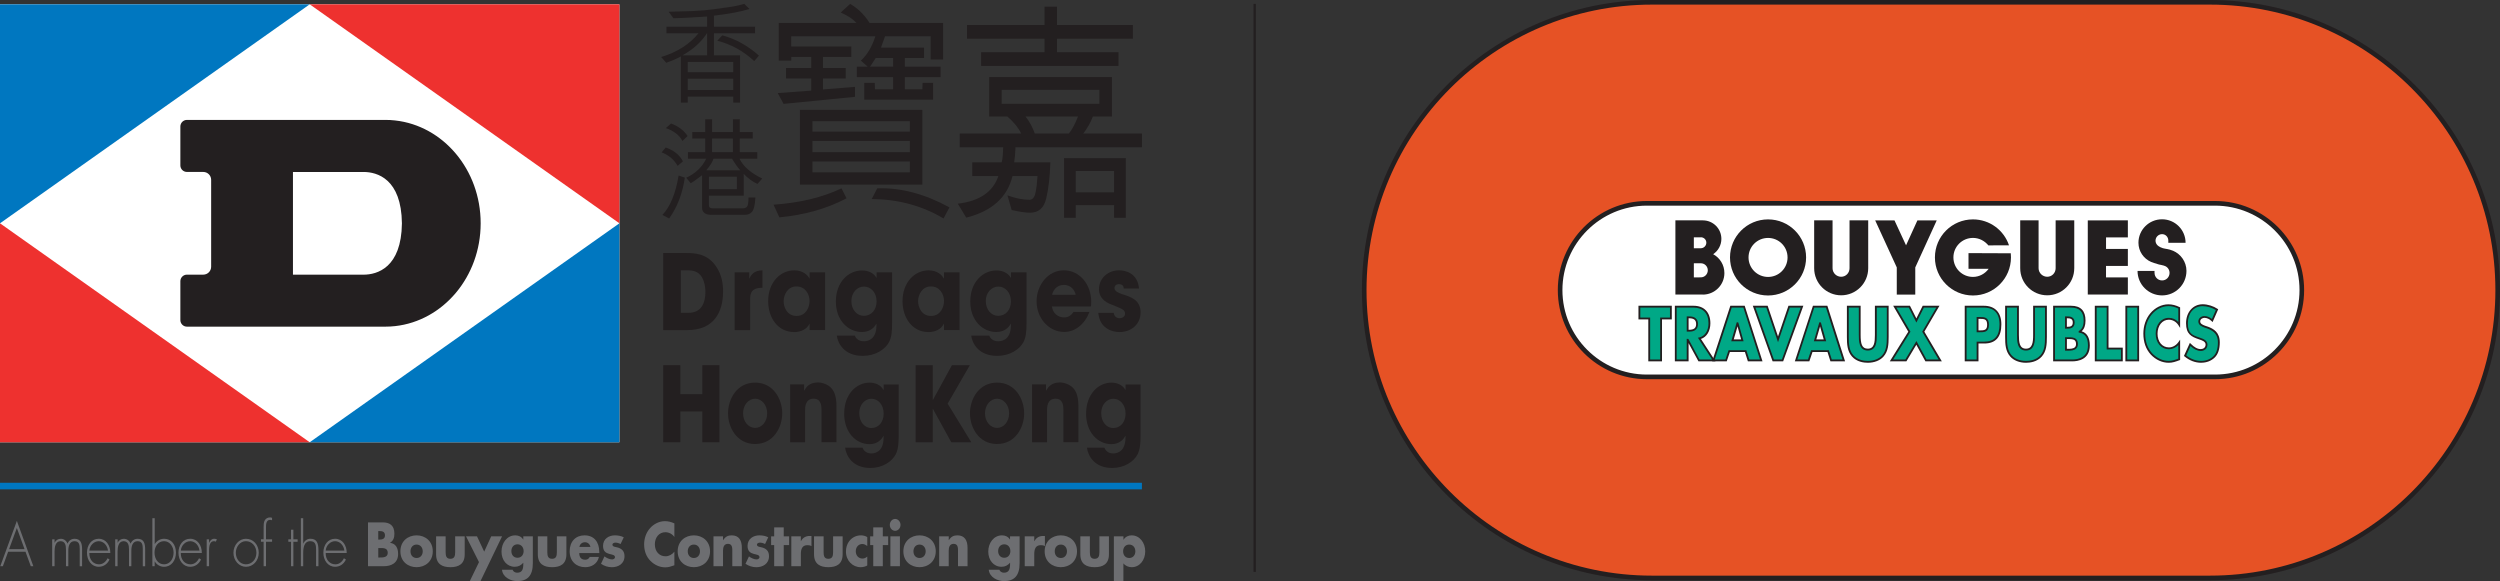 <?xml version="1.0" encoding="UTF-8"?>
<svg xmlns="http://www.w3.org/2000/svg" id="Layer_1" viewBox="0 0 970.53 225.58">
  <rect x="0" y="0" width="970.53" height="225.58" fill="#333333" stroke="none"/>
  <defs>
    <style>.cls-1{fill:#ee312f;}.cls-1,.cls-2,.cls-3,.cls-4{fill-rule:evenodd;}.cls-5,.cls-4{fill:#231f20;}.cls-6{fill:#e65225;}.cls-7{fill:#fff;}.cls-8{fill:#00a886;}.cls-2,.cls-9{fill:#6d6e71;}.cls-3,.cls-10{fill:#0077c0;}</style>
  </defs>
  <rect class="cls-5" x="486.63" y="1.5" width=".91" height="220.51"></rect>
  <rect class="cls-7" x="589.09" y="55.43" width="321.06" height="120.42"></rect>
  <path class="cls-6" d="M639.35,78.94c-18.61,0-33.7,15.09-33.7,33.69s15.09,33.69,33.7,33.69h220.55c18.61,0,33.7-15.09,33.7-33.69s-15.09-33.69-33.7-33.69h-220.55M641.33,224.37c-61.7,0-111.72-50.03-111.72-111.74S579.63.9,641.33.9h216.59c61.71,0,111.72,50.03,111.72,111.73s-50.01,111.74-111.72,111.74h-216.64.05Z"></path>
  <path class="cls-5" d="M686.38,114.71c8.15,0,14.77-6.61,14.77-14.77s-6.61-14.77-14.77-14.77-14.77,6.61-14.77,14.77,6.61,14.77,14.77,14.77M678.8,99.94c0-4.2,3.39-7.57,7.58-7.57s7.57,3.37,7.57,7.57-3.39,7.57-7.57,7.57-7.58-3.4-7.58-7.57Z"></path>
  <path class="cls-5" d="M780.61,98.34c.04.52.07,1.06.07,1.6,0,8.16-6.61,14.77-14.75,14.77s-14.77-6.61-14.77-14.77,6.61-14.77,14.77-14.77c6.51,0,12.04,4.23,13.99,10.07l-8.02.02c-1.41-1.74-3.55-2.9-5.97-2.9-4.19,0-7.59,3.37-7.59,7.57s3.4,7.57,7.59,7.57c2.49,0,4.72-1.26,6.09-3.15h-7.82v-6.09l16.42.07"></path>
  <path class="cls-5" d="M725.26,104.13c0,5.81-4.71,10.51-10.5,10.51s-10.48-4.71-10.48-10.51v-18.59h7.14v18.59c0,1.83,1.52,3.31,3.34,3.31s3.25-1.48,3.25-3.31v-18.59h7.25v18.59"></path>
  <path class="cls-5" d="M805.25,104.13c0,5.81-4.69,10.51-10.49,10.51s-10.49-4.71-10.49-10.51v-18.59h7.13v18.59c0,1.83,1.54,3.31,3.36,3.31s3.26-1.48,3.26-3.31v-18.59h7.23v18.59"></path>
  <polyline class="cls-5" points="826.06 85.54 826.06 92.15 817.59 92.15 817.59 96.64 826.06 96.64 826.06 103.25 817.58 103.25 817.58 107.69 826.06 107.69 826.06 114.34 810.5 114.34 810.5 85.56 826.06 85.54"></polyline>
  <path class="cls-5" d="M840.06,103.12c-1.11-.28-.92-.25-1.9-.43-.96-.22-3.06-1-3.06-1-2.9-1.25-4.93-4.11-4.93-7.46,0-5.02,4.11-9.1,9.16-9.1s9.14,4.09,9.14,9.14h-6.7v-.85c0-1.39-1.04-2.52-2.43-2.52s-2.54,1.14-2.54,2.52c0,.67.26,1.27.69,1.72,0,0,.67.77,2.16,1.21,1.17.33,2.12.25,3.92.99h.02c3.03,1.29,5.22,4.31,5.22,7.82,0,5.25-4.23,9.52-9.47,9.52s-9.52-4.24-9.52-9.5h6.61c-.07.24-.01.49-.01.76,0,1.61,1.3,2.93,2.93,2.93s2.9-1.31,2.9-2.93c0-1.36-.92-2.5-2.18-2.8"></path>
  <path class="cls-5" d="M660.28,92.11c1.17,0,2.14.91,2.14,2.1s-.97,2.16-2.14,2.16h-2.71s0-4.24,0-4.24h2.71M657.57,107.71v-5.51h2.71c1.5,0,2.71,1.22,2.71,2.73s-1.22,2.74-2.71,2.74l-2.71.03ZM661.06,85.54h-10.65v28.79h10.65v.04c4.61,0,8.37-3.75,8.37-8.35,0-3.2-1.75-5.92-4.36-7.34,1.91-1.28,3.19-3.47,3.19-5.95,0-3.96-3.21-7.18-7.19-7.18h0Z"></path>
  <polyline class="cls-5" points="743.53 114.37 743.53 103.82 751.86 85.56 744.36 85.56 739.95 95.24 735.46 85.56 727.97 85.56 736.35 103.82 736.35 114.37 743.53 114.37"></polyline>
  <polygon class="cls-8" points="644.85 139.92 640.25 139.92 640.25 123.64 636.43 123.64 636.43 119.05 648.65 119.05 648.65 123.64 644.85 123.64 644.85 139.92"></polygon>
  <path class="cls-8" d="M655.17,128.38h.45c1.51,0,3.2-.31,3.2-2.59s-1.69-2.6-3.2-2.6h-.45v5.19M665.31,139.92h-5.73l-4.35-8.01h-.06v8.01h-4.62v-20.87h6.9c3.5,0,6.17,1.96,6.17,6.42,0,2.87-1.37,5.36-3.89,5.88l5.57,8.56Z"></path>
  <path class="cls-8" d="M674.55,125.5h-.06l-1.92,6.62h3.84l-1.86-6.62M671.31,136.29l-1.22,3.62h-4.9l6.82-20.87h5.04l6.69,20.87h-4.93l-1.15-3.62h-6.36Z"></path>
  <polygon class="cls-8" points="690.25 131.73 694.56 119.05 699.57 119.05 692 139.92 688.4 139.92 680.97 119.05 685.96 119.05 690.25 131.73"></polygon>
  <path class="cls-8" d="M706.6,125.5h-.05l-1.91,6.62h3.84l-1.88-6.62M703.36,136.29l-1.23,3.62h-4.88l6.8-20.87h5.07l6.65,20.87h-4.91l-1.15-3.62h-6.34Z"></path>
  <path class="cls-8" d="M732.84,119.05v11.73c0,2.7-.1,5.35-1.86,7.36-1.47,1.71-3.82,2.32-5.88,2.32s-4.39-.62-5.89-2.32c-1.76-2.02-1.86-4.66-1.86-7.36v-11.73h4.62v10.99c0,2.7.18,5.68,3.13,5.68s3.13-2.98,3.13-5.68v-10.99h4.61Z"></path>
  <polygon class="cls-8" points="735.57 119.05 741.24 119.05 743.95 124.42 746.64 119.05 752.31 119.05 746.64 128.77 753.22 139.92 747.68 139.92 743.95 133.12 739.88 139.92 734.29 139.92 741.24 128.77 735.57 119.05"></polygon>
  <path class="cls-8" d="M767.71,128.63h.76c1.69,0,3.31,0,3.31-2.55s-1.52-2.65-3.31-2.65h-.76v5.21M763.09,119.05h7.07c3.8,0,6.44,2.08,6.44,6.86s-2.26,7.08-6.28,7.08h-2.61v6.93h-4.62v-20.87Z"></path>
  <path class="cls-8" d="M794.26,119.05v11.73c0,2.7-.1,5.35-1.86,7.36-1.48,1.71-3.8,2.32-5.89,2.32s-4.38-.62-5.87-2.32c-1.76-2.02-1.86-4.66-1.86-7.36v-11.73h4.62v10.99c0,2.7.16,5.68,3.11,5.68s3.14-2.98,3.14-5.68v-10.99h4.62Z"></path>
  <path class="cls-8" d="M802.04,135.77h.57c1.37,0,3.7.07,3.7-2.22,0-2.52-2.29-2.27-3.81-2.27h-.45v4.49M802.04,127.23h.51c1.2,0,2.49-.23,2.49-2.02,0-1.89-1.43-2.02-2.68-2.02h-.32v4.03ZM797.42,139.92v-20.87h6.6c3.15,0,5.25,1.44,5.25,5.4,0,1.91-.5,3.43-1.94,4.28v.06c2.53.39,3.61,2.4,3.61,5.32,0,4.37-3.17,5.81-6.42,5.81h-7.1Z"></path>
  <polygon class="cls-8" points="818.19 135.31 823.72 135.31 823.72 139.92 813.59 139.92 813.59 119.05 818.19 119.05 818.19 135.31"></polygon>
  <rect class="cls-8" x="825.46" y="119.05" width="4.61" height="20.87"></rect>
  <path class="cls-8" d="M846,126.05c-.95-1.5-2.46-2.3-4.05-2.3-2.82,0-4.73,2.55-4.73,5.78s1.93,5.68,4.8,5.68c1.51,0,3.01-.85,3.97-2.23v6.51c-1.54.56-2.65.97-4.08.97-2.46,0-4.81-1.09-6.67-3.05-1.94-2.1-2.81-4.82-2.81-7.91,0-2.84.89-5.59,2.61-7.64,1.73-2.1,4.25-3.37,6.74-3.37,1.49,0,2.85.37,4.22,1.05v6.51Z"></path>
  <path class="cls-8" d="M858.81,124.42c-.84-.84-1.94-1.39-3.05-1.39-.85,0-1.99.59-1.99,1.74,0,1.22,1.27,1.69,2.06,2l1.17.39c2.46.89,4.38,2.34,4.38,5.73,0,2.07-.4,4.22-1.83,5.62-1.38,1.39-3.25,1.96-5.03,1.96-2.25,0-4.42-.87-6.25-2.38l1.98-4.36c1.16,1.17,2.52,2.16,4.11,2.16,1.08,0,2.24-.65,2.24-2.1s-1.82-2.04-2.82-2.38c-2.89-.97-4.78-1.86-4.78-5.89s2.55-7.01,6.11-7.01c1.77,0,3.97.65,5.56,1.72l-1.85,4.22Z"></path>
  <path class="cls-5" d="M857.92,225.26h-216.64c-62.07-.03-112.57-50.55-112.57-112.63S579.23,0,641.33,0h216.59c62.1,0,112.61,50.52,112.61,112.63s-50.52,112.63-112.61,112.63ZM641.33,223.47h216.59c61.11,0,110.82-49.72,110.82-110.84S919.03,1.79,857.92,1.79h-216.59c-61.11,0-110.83,49.72-110.83,110.84s49.72,110.84,110.83,110.84ZM859.9,147.21h-220.55c-19.07,0-34.59-15.51-34.59-34.59s15.52-34.59,34.59-34.59h220.55c19.08,0,34.59,15.52,34.59,34.59s-15.52,34.59-34.59,34.59ZM639.35,79.83c-18.09,0-32.8,14.71-32.8,32.79s14.71,32.79,32.8,32.79h220.55c18.09,0,32.8-14.71,32.8-32.79s-14.72-32.79-32.8-32.79h-220.55Z"></path>
  <path class="cls-5" d="M645.21,140.28h-5.32v-16.28h-3.82v-5.31h12.94v5.31h-3.8v16.28ZM640.61,139.56h3.89v-16.28h3.8v-3.87h-11.51v3.87h3.82v16.28Z"></path>
  <path class="cls-5" d="M665.97,140.28h-6.61l-3.83-7.07v7.07h-5.33v-21.58h7.26c4.09,0,6.53,2.54,6.53,6.78,0,3.04-1.43,5.37-3.67,6.1l5.66,8.7ZM659.79,139.56h4.86l-5.5-8.45.51-.11c2.19-.45,3.6-2.62,3.6-5.53,0-3.85-2.12-6.06-5.82-6.06h-6.54v20.15h3.9v-8.01h.57l.16.19,4.24,7.83ZM655.62,128.74h-.81v-5.91h.81c.88,0,3.55,0,3.55,2.96s-2.68,2.95-3.55,2.95ZM655.53,128.03h.09c2.02,0,2.84-.65,2.84-2.23s-.85-2.25-2.84-2.25h-.09v4.47Z"></path>
  <path class="cls-5" d="M684.23,140.28h-5.68l-1.15-3.62h-5.84l-1.22,3.62h-5.65l7.05-21.58h5.57l.08.25,6.84,21.33ZM679.08,139.56h4.17l-6.46-20.15h-4.52l-6.58,20.15h4.15l1.22-3.62h6.88l1.15,3.62ZM676.88,132.48h-4.79l2.13-7.34h.54l.13.26,1.99,7.08ZM673.05,131.77h2.89l-1.42-5.06-1.47,5.06Z"></path>
  <path class="cls-5" d="M692.25,140.28h-4.1l-7.69-21.58h5.76l4.03,11.93,4.05-11.93h5.78l-7.84,21.58ZM688.66,139.56h3.09l7.31-20.15h-4.24l-4.57,13.44-4.55-13.44h-4.23l7.18,20.15Z"></path>
  <path class="cls-5" d="M716.26,140.28h-5.66l-1.15-3.62h-5.82l-1.23,3.62h-5.63l7.04-21.58h5.59l6.88,21.58ZM711.12,139.56h4.16l-6.42-20.15h-4.54l-6.57,20.15h4.13l1.23-3.62h6.86l1.15,3.62ZM708.95,132.48h-4.79l2.12-7.34h.54l.13.26,2,7.08ZM705.11,131.77h2.89l-1.43-5.05-1.46,5.05Z"></path>
  <path class="cls-5" d="M725.1,140.83c-1.5,0-4.29-.32-6.16-2.45-1.8-2.07-1.95-4.67-1.95-7.6v-12.09h5.33v11.35c0,3.37.45,5.32,2.77,5.32,2.56,0,2.77-2.52,2.77-5.32v-11.35h5.33v12.09c0,2.94-.15,5.54-1.95,7.6-1.34,1.55-3.58,2.45-6.15,2.45ZM717.71,119.41v11.37c0,2.79.13,5.25,1.77,7.13,1.68,1.92,4.24,2.2,5.62,2.2,2.36,0,4.4-.8,5.61-2.2,1.64-1.87,1.78-4.34,1.78-7.13v-11.37h-3.9v10.63c0,2.26,0,6.04-3.49,6.04s-3.49-3.78-3.49-6.04v-10.63h-3.9Z"></path>
  <path class="cls-5" d="M753.85,140.28h-6.38l-3.53-6.44-3.86,6.44h-6.44l7.18-11.52-5.87-10.07h6.51l2.49,4.93,2.47-4.93h6.51l-5.88,10.07,6.79,11.51ZM747.89,139.56h4.7l-6.36-10.79,5.46-9.36h-4.82l-2.91,5.81-2.94-5.81h-4.82l5.46,9.36-6.72,10.79h4.74l4.29-7.16,3.92,7.16Z"></path>
  <path class="cls-5" d="M768.07,140.28h-5.34v-21.58h7.43c4.32,0,6.79,2.63,6.79,7.21,0,4.94-2.23,7.44-6.63,7.44h-2.25v6.93ZM763.45,139.56h3.9v-6.93h2.97c3.98,0,5.92-2.2,5.92-6.72,0-5.37-3.31-6.5-6.08-6.5h-6.71v20.15ZM768.47,128.98h-1.12v-5.92h1.12c1.72,0,3.67,0,3.67,3.01s-2.04,2.91-3.67,2.91ZM768.07,128.27h.4c1.89,0,2.96-.1,2.96-2.19,0-2.19-1.01-2.3-2.96-2.3h-.4v4.49Z"></path>
  <path class="cls-5" d="M786.51,140.83c-2.55,0-4.79-.89-6.14-2.45-1.8-2.07-1.95-4.66-1.95-7.6v-12.09h5.34v11.35c0,2.81.21,5.32,2.75,5.32s2.78-2.52,2.78-5.32v-11.35h5.33v12.09c0,2.93-.15,5.53-1.95,7.6-1.84,2.13-4.65,2.45-6.16,2.45ZM779.14,119.41v11.37c0,2.79.13,5.25,1.77,7.13,1.72,1.99,4.49,2.2,5.6,2.2,1.39,0,3.96-.29,5.62-2.2,1.64-1.88,1.77-4.34,1.77-7.13v-11.37h-3.9v10.63c0,2.26,0,6.04-3.5,6.04s-3.47-3.78-3.47-6.04v-10.63h-3.9Z"></path>
  <path class="cls-5" d="M804.51,140.28h-7.46v-21.58h6.96c3.72,0,5.61,1.94,5.61,5.76,0,1.9-.5,3.27-1.51,4.15,2.09.64,3.18,2.52,3.18,5.5,0,5.56-4.74,6.17-6.78,6.17ZM797.77,139.56h6.74c2.26,0,6.06-.71,6.06-5.45,0-2.96-1.11-4.62-3.31-4.96l-.3-.05v-.51l.18-.16c1.2-.71,1.76-1.97,1.76-3.97,0-3.39-1.6-5.04-4.89-5.04h-6.24v20.15ZM802.87,136.13h-1.19v-5.2h1.2c1.04-.01,2.33-.03,3.12.74.44.44.67,1.07.67,1.88,0,.73-.22,1.32-.64,1.74-.81.8-2.13.84-3.15.84ZM802.39,135.42h.34c.92,0,2.15,0,2.78-.63.29-.29.43-.69.43-1.24,0-.62-.15-1.07-.45-1.37-.58-.57-1.66-.56-2.61-.54h-.49v3.77ZM802.55,127.58h-.87v-4.75h.68c.99,0,3.04,0,3.04,2.38s-2.07,2.37-2.85,2.37ZM802.39,126.87h.15c1.32,0,2.13-.28,2.13-1.66s-.8-1.65-2.29-1.66v3.32Z"></path>
  <path class="cls-5" d="M824.08,140.28h-10.85v-21.58h5.32v16.26h5.53v5.32ZM813.95,139.56h9.42v-3.89h-5.53v-16.26h-3.89v20.15Z"></path>
  <path class="cls-5" d="M830.43,140.28h-5.33v-21.58h5.33v21.58ZM825.82,139.56h3.9v-20.15h-3.9v20.15Z"></path>
  <path class="cls-5" d="M841.92,140.83c-2.53,0-4.99-1.12-6.93-3.16-1.93-2.1-2.91-4.85-2.91-8.16,0-3,.96-5.79,2.69-7.87,1.8-2.19,4.42-3.5,7.01-3.5,1.46,0,2.9.36,4.37,1.09l.2.1v7.97l-.66-1.04c-.86-1.36-2.22-2.14-3.74-2.14-2.53,0-4.37,2.28-4.37,5.43s1.83,5.32,4.44,5.32c1.39,0,2.77-.78,3.68-2.08l.65-.93v7.89l-.24.09c-1.57.58-2.7.99-4.2.99ZM841.78,118.85c-2.38,0-4.79,1.21-6.46,3.24-1.63,1.95-2.53,4.58-2.53,7.41,0,3.13.92,5.71,2.72,7.67,1.8,1.89,4.08,2.93,6.41,2.93,1.3,0,2.34-.36,3.72-.86v-5.27c-1,1.02-2.3,1.6-3.62,1.6-3.04,0-5.16-2.48-5.16-6.04s2.14-6.14,5.09-6.14c1.42,0,2.72.58,3.69,1.61v-5.24c-1.32-.62-2.55-.92-3.86-.92Z"></path>
  <path class="cls-5" d="M854.52,140.83c-2.3,0-4.54-.85-6.48-2.47l-.21-.17,2.31-5.09.37.37c1.38,1.4,2.6,2.05,3.85,2.05.93,0,1.88-.54,1.88-1.75s-1.45-1.66-2.4-1.98l-.17-.06c-2.94-.99-5.02-2.01-5.02-6.24s2.66-7.37,6.47-7.37c1.89,0,4.15.7,5.76,1.78l.25.17-2.18,4.97-.37-.37c-.82-.81-1.83-1.28-2.8-1.28-.66,0-1.64.44-1.64,1.38,0,.88.85,1.29,1.8,1.65l1.18.4c2.16.78,4.62,2.17,4.62,6.07,0,2.63-.65,4.61-1.93,5.87-1.33,1.33-3.2,2.06-5.28,2.06ZM848.71,137.98c1.76,1.39,3.76,2.13,5.81,2.13,1.89,0,3.58-.66,4.78-1.85,1.14-1.12,1.72-2.93,1.72-5.36,0-2.73-1.24-4.34-4.14-5.39l-1.16-.38c-.89-.35-2.3-.9-2.3-2.34,0-1.29,1.22-2.1,2.35-2.1,1,0,2.04.41,2.92,1.14l1.52-3.48c-1.48-.91-3.46-1.5-5.11-1.5-3.44,0-5.75,2.67-5.75,6.65s1.72,4.61,4.54,5.56l.17.06c1.08.36,2.9.96,2.9,2.66s-1.34,2.46-2.59,2.46c-1.32,0-2.62-.62-3.99-1.9l-1.65,3.65Z"></path>
  <path class="cls-4" d="M264.32,104.95h2.98c3.06,0,4.43,1.42,5.23,2.74.98,1.71,1.32,3.85,1.32,5.55,0,4.24-1.46,8.2-6.58,8.2h-2.95v-16.5M257.46,128.15h9.41c10.2,0,13.84-6.87,13.84-15.04,0-3.27-.62-6.46-2.48-9.3-3.49-5.58-8.86-5.58-11.88-5.58h-8.89v29.92Z"></path>
  <path class="cls-5" d="M285.2,128.15h6.03v-12.33c0-3.4,1.97-4.04,4.76-4.12v-6.75c-3.48,0-4.54,2.06-5.05,3.15h-.07v-2.38h-5.67v22.43"></path>
  <path class="cls-4" d="M304.22,117c0-2.55,1.53-5.8,4.98-5.8s5.08,3.01,5.08,5.71c0,2.18-1.27,5.74-5.05,5.74s-5.01-3.56-5.01-5.66M320.32,105.72h-6.03v2.38h-.07c-.73-1.37-2.58-3.15-5.88-3.15-5.38,0-10.13,4.61-10.13,11.97,0,6.42,3.73,12,10.13,12,2.36,0,4.87-1.01,5.88-3.2h.07v2.43h6.03v-22.43Z"></path>
  <path class="cls-4" d="M330.52,116.83c0-3.27,2.28-5.58,4.87-5.58s4.91,2.19,4.91,5.78c0,3.24-2.04,5.58-4.95,5.58-2.51,0-4.83-2.18-4.83-5.78M346.32,105.72h-6.02v2.1h-.09c-1.08-1.94-3.3-2.83-5.55-2.83-5.22,0-10.17,4.41-10.17,12.09,0,7.2,4.68,11.81,10.17,11.81,3.16,0,4.91-1.9,5.52-3.2h.06v.69c0,6.02-4.14,6.1-4.9,6.1-.39,0-2.64,0-3.52-2.21h-6.97c.4,3.19,3.05,7.88,10.06,7.88,4.97,0,8.64-2.47,10.2-5.29.99-1.91,1.21-4.05,1.21-7.4v-19.73Z"></path>
  <path class="cls-4" d="M356.41,117c0-2.55,1.52-5.8,4.98-5.8s5.09,3.01,5.09,5.71c0,2.18-1.28,5.74-5.05,5.74s-5.01-3.56-5.01-5.66M372.5,105.72h-6.03v2.38h-.08c-.73-1.37-2.58-3.15-5.89-3.15-5.37,0-10.13,4.61-10.13,11.97,0,6.42,3.75,12,10.13,12,2.37,0,4.86-1.01,5.89-3.2h.08v2.43h6.03v-22.43Z"></path>
  <path class="cls-4" d="M382.69,116.83c0-3.27,2.29-5.58,4.87-5.58s4.9,2.19,4.9,5.78c0,3.24-2.03,5.58-4.94,5.58-2.51,0-4.83-2.18-4.83-5.78M398.5,105.72h-6.03v2.1h-.08c-1.08-1.94-3.3-2.83-5.55-2.83-5.23,0-10.17,4.41-10.17,12.09,0,7.2,4.68,11.81,10.17,11.81,3.16,0,4.9-1.9,5.51-3.2h.08v.69c0,6.02-4.14,6.1-4.9,6.1-.4,0-2.65,0-3.53-2.21h-6.97c.4,3.19,3.05,7.88,10.06,7.88,4.98,0,8.65-2.47,10.21-5.29.98-1.91,1.21-4.05,1.21-7.4v-19.73Z"></path>
  <path class="cls-4" d="M408.44,114.45c.26-1.33,1.46-3.84,4.57-3.84s4.33,2.5,4.58,3.84h-9.15M416.76,121.11c-.84,1.17-1.82,2.11-3.67,2.11-2.37,0-4.36-1.58-4.72-4.24h15.11c.08-.52.15-.89.15-1.78,0-6.83-4.5-12.26-10.65-12.26s-10.57,5.78-10.57,12.05c0,6.67,4.91,11.88,10.69,11.88,2.07,0,4.07-.69,5.73-2.02,1.72-1.3,3.13-3.24,4.11-5.75h-6.17Z"></path>
  <path class="cls-5" d="M442.17,112.01c-.5-5.89-5.08-7.07-7.73-7.07-4.18,0-7.81,2.95-7.81,7.4,0,3.02,2.18,4.93,4.8,5.86,3.84,1.66,5.33,1.86,5.33,3.6,0,1.09-1.09,1.73-2.1,1.73-.26,0-2.03,0-2.3-2.06h-5.99c.54,5.91,5.16,7.44,8.21,7.44,4.46,0,8.21-2.91,8.21-7.64s-3.64-5.99-7.05-7.04c-1.6-.52-3.09-1.2-3.09-2.43,0-.61.43-1.49,1.7-1.49,1.78,0,1.86,1.22,1.9,1.69h5.91"></path>
  <polyline class="cls-5" points="257.46 171.69 264.11 171.69 264.11 159.73 272.65 159.73 272.65 171.69 279.3 171.69 279.3 141.77 272.65 141.77 272.65 153.01 264.11 153.01 264.11 141.77 257.46 141.77 257.46 171.69"></polyline>
  <path class="cls-4" d="M288.47,160.46c0-3.28,2.14-5.67,4.68-5.67s4.68,2.39,4.68,5.67-2.14,5.66-4.68,5.66-4.68-2.38-4.68-5.66M282.63,160.46c0,5.48,3.42,11.91,10.52,11.91s10.52-6.43,10.52-11.91-3.41-11.93-10.52-11.93-10.52,6.42-10.52,11.93Z"></path>
  <path class="cls-5" d="M306.74,171.69h5.81v-12.21c0-1.37,0-4.7,3.33-4.7,3.04,0,3.04,3.08,3.04,4.66v12.24h5.81v-14.02c0-4.41-1.19-6.18-2.23-7.24-1.05-1.05-3.12-1.95-4.98-1.95-3.46,0-4.69,2.06-5.28,3.15h-.07v-2.38h-5.43v22.44"></path>
  <path class="cls-4" d="M333.57,160.38c0-3.27,2.21-5.58,4.72-5.58s4.76,2.19,4.76,5.79c0,3.24-1.98,5.58-4.8,5.58-2.43,0-4.67-2.18-4.67-5.78M348.88,149.26h-5.83v2.1h-.08c-1.06-1.93-3.2-2.82-5.39-2.82-5.07,0-9.86,4.41-9.86,12.09,0,7.2,4.55,11.8,9.86,11.8,3.07,0,4.75-1.9,5.35-3.2h.08v.69c0,6.02-4.02,6.11-4.76,6.11-.38,0-2.56,0-3.41-2.24h-6.76c.39,3.2,2.97,7.88,9.76,7.88,4.82,0,8.38-2.46,9.89-5.28.95-1.91,1.15-4.05,1.15-7.41v-19.72Z"></path>
  <polyline class="cls-5" points="355.45 171.69 362.11 171.69 362.11 158.75 362.18 158.75 369.29 171.69 377.08 171.69 367.89 156.7 376.51 141.77 369.55 141.77 362.18 155.24 362.11 155.24 362.11 141.77 355.45 141.77 355.45 171.69"></polyline>
  <path class="cls-4" d="M382.39,160.46c0-3.28,2.14-5.67,4.68-5.67s4.68,2.39,4.68,5.67-2.14,5.66-4.68,5.66-4.68-2.38-4.68-5.66M376.55,160.46c0,5.48,3.41,11.91,10.52,11.91s10.52-6.43,10.52-11.91-3.41-11.93-10.52-11.93-10.52,6.42-10.52,11.93Z"></path>
  <path class="cls-5" d="M400.66,171.69h5.81v-12.21c0-1.37,0-4.7,3.32-4.7,3.04,0,3.04,3.08,3.04,4.66v12.24h5.82v-14.02c0-4.41-1.2-6.18-2.25-7.24-1.05-1.05-3.11-1.95-4.96-1.95-3.47,0-4.69,2.06-5.28,3.15h-.08v-2.38h-5.43v22.44"></path>
  <path class="cls-4" d="M427.5,160.38c0-3.27,2.21-5.58,4.71-5.58s4.75,2.19,4.75,5.79c0,3.24-1.96,5.58-4.79,5.58-2.42,0-4.67-2.18-4.67-5.78M442.8,149.26h-5.85v2.1h-.07c-1.05-1.93-3.21-2.82-5.39-2.82-5.06,0-9.86,4.41-9.86,12.09,0,7.2,4.55,11.8,9.86,11.8,3.07,0,4.75-1.9,5.34-3.2h.09v.69c0,6.02-4.02,6.11-4.77,6.11-.38,0-2.57,0-3.41-2.24h-6.76c.38,3.2,2.95,7.88,9.75,7.88,4.82,0,8.39-2.46,9.89-5.28.95-1.91,1.16-4.05,1.16-7.41v-19.72Z"></path>
  <rect class="cls-10" x="0" y="187.42" width="443.3" height="2.55"></rect>
  <path class="cls-4" d="M302.55,84.38l-2.25-4.92c10.2-.71,18.99-2.82,26.38-6.34l1.96,3.87c-7.54,3.99-16.24,6.45-26.08,7.39M338.42,77.25l2.14-4.14c9.07-.32,18.42,2.14,28.03,7.39l-2.3,4.32c-8.2-4.92-17.49-7.45-27.86-7.56ZM315.4,66.91h37.81v-4.23h-37.81v4.23ZM315.4,59.06h37.81v-4.35h-37.81v4.35ZM315.4,51.09h37.81v-4.05h-37.81v4.05ZM310.54,42.65h47.53v29.01h-47.53v-29.01ZM337.73,25.86h8.99v-3.35h-6.74c-1.22,1.91-1.97,3.03-2.25,3.35ZM307.18,22.08v1.45h-4.86v-14.62h30.17c-1.35-1.51-3.39-2.84-6.12-4.05l3.68-3.35c3.05,1.79,5.57,4.26,7.53,7.4h28.55v14.19h-4.85v-9.03h-17.7l-1.56,4.4h16.71v4.06h-7.46v3.35h13.88v4.06h-13.88v4.71h6.8l.08-2.47h4.09v6.52h-26.73v-6.52h4.09l.08,2.47h7.03v-4.71h-14.08v-4.06h4.13v-.08l-2.56-2.25c2.49-2.32,4.37-5.47,5.62-9.47h-32.65v3.96h23.32v4.06h-11.01v4.3h8.83v4.06h-8.83v4.27l12.43-1.01v3.88l-27.72,2.73-2.26-4.19,13-.96v-4.71h-9.78v-4.06h9.78v-4.3h-7.76Z"></path>
  <path class="cls-4" d="M417.62,74.66h14.87v-8.28h-14.87v8.28ZM417.62,79.63v4.93h-4.55v-23.16h23.98v23.16h-4.55v-4.93h-14.88ZM401.72,51.83h13.22c1.18-1.37,2.36-3.58,3.56-6.6h-20.38c1.53,1.94,2.73,4.14,3.6,6.6ZM388.86,40.3h37.94v-5.41h-37.94v5.41ZM375.1,84.48l-3.28-5.41c8.41-.98,13.66-4.55,15.76-10.72h-10.14v-5.32h11.43c.33-1.23.52-3.19.57-5.86h-16.86v-5.34h23.83c-.93-2.06-2.69-4.28-5.32-6.6h-7.07v-15.32h47.64v15.32h-7.38c-.92,2.38-2.17,4.59-3.74,6.6h22.78v5.34h-49.09c-.07,2.09-.24,4.03-.5,5.86h14.04c-.18,5.61-.72,10.28-1.61,14-.86,3.7-2.97,5.55-6.3,5.55-1.71,0-4.08-.35-7.11-1.05l-1.65-5.69c3.16,1.15,6,1.72,8.53,1.72,1.2,0,2-.92,2.37-2.77.38-1.85.64-3.99.77-6.43h-9.71c-2.01,8.26-7.99,13.62-17.94,16.13ZM405.5,2.6h4.85v7.11h29.45v5.32h-29.45v5.24h23.87v5.32h-53.34v-5.32h24.62v-5.24h-30.1v-5.32h30.1V2.6Z"></path>
  <path class="cls-4" d="M292.85,23.65h-.12c-4.18-3.87-8.94-6.48-14.27-7.84.23-.27.87-.96,1.94-2.09,5.13,1.37,9.88,3.99,14.23,7.87l-1.77,2.06M266.98,34.95h17.67v-4.38h-17.67v4.38ZM266.98,28.03h17.67v-3.99h-17.67v3.99ZM265.05,21.49h9.46v-8.56h-.08c-2.12,3.32-5.24,6.15-9.38,8.49v.07ZM287.31,21.49v18.35h-2.66v-2.34h-17.67v2.34h-2.66v-17.92c-1.5.82-3.38,1.65-5.67,2.45l-1.98-2.23c6.27-1.91,11.09-4.99,14.48-9.22h-12.43v-2.53h15.78v-3.98c-6.77.46-11.13.68-13.07.68l-1.85-2.53,9.19-.26c3.13-.13,6.14-.4,9.02-.81l6.93-.99c1.96-.41,3.37-.75,4.22-1l2.01,1.99c-3.27,1.02-7.87,1.89-13.78,2.59v4.31h15.95v2.53h-15.95v8.56h10.14Z"></path>
  <path class="cls-4" d="M263.45,68.14l2.41.82c-.91,6.22-2.94,11.51-6.1,15.86l-2.59-1.39c3-3.18,5.11-8.28,6.28-15.29M256.85,59.15l1.59-1.89c3.13,1.08,5.37,2.86,6.69,5.37l-2.06,1.77c-1.41-2.46-3.49-4.21-6.22-5.25ZM258.49,49.72l2.01-1.77c2.86,1.05,5,2.68,6.44,4.85l-2.01,1.93c-1.16-2.24-3.32-3.91-6.44-5.01ZM275.21,73.42h10.86v-4.8h-10.86v4.8ZM274.2,66.09h13.16c-1.08-1.24-2.14-2.73-3.17-4.47h-7.22c-.35,1.2-1.27,2.69-2.77,4.47ZM276.44,59.06h8.08v-5.28h-8.08v5.28ZM287.19,59.06h6.79v2.55h-6.89c1.41,2.98,4.35,5.54,8.82,7.7l-1.85,2.1c-1.95-.9-3.73-2.2-5.34-3.91v8.47h-13.52v3.65c0,.84.48,1.26,1.44,1.26h11.82c.61,0,1.1-.21,1.5-.61.4-.4.61-1.61.62-3.61h2.67c-.16,2.87-.57,4.69-1.25,5.49-.68.82-1.6,1.24-2.75,1.24h-13.36c-1.04,0-1.86-.25-2.46-.73-.59-.48-.88-1.14-.88-1.98v-12.67c-2.25,1.73-3.73,2.77-4.43,3.11l-1.73-2.12c3.59-1.65,6.17-4.12,7.76-7.39h-7.09v-2.55h6.71v-5.28h-5.03v-2.52h5.03v-4.95h2.67v4.95h8.08v-4.95h2.67v4.95h5.03v2.52h-5.03v5.28Z"></path>
  <rect class="cls-7" y="1.68" width="240.45" height="170.02"></rect>
  <polygon class="cls-3" points="120.23 1.68 0 1.68 0 86.69 120.23 1.68"></polygon>
  <polygon class="cls-1" points="120.23 171.69 0 171.69 0 86.69 120.23 171.69"></polygon>
  <polygon class="cls-1" points="120.23 1.68 240.46 1.68 240.46 86.69 120.23 1.68"></polygon>
  <polygon class="cls-3" points="120.23 171.69 240.45 171.69 240.45 86.69 120.23 171.69"></polygon>
  <path class="cls-2" d="M9.53,213.19H3.53l3.01-8.22,2.99,8.22M9.9,214.2l2.05,5.61h1l-6.4-17.59L.11,219.81h1l2.05-5.61h6.73Z"></path>
  <path class="cls-9" d="M21.18,209.37h-.92v10.44h.92v-5.74c0-1.69.36-3.97,2.33-3.97,1.84,0,2.1,1.65,2.1,3.28v6.43h.91v-6.01c0-1.8.47-3.7,2.42-3.7,1.79,0,2.01,1.42,2.01,3.04v6.68h.92v-6.55c0-2.28-.49-4.11-2.91-4.11-1.2,0-2.24.65-2.74,1.89-.49-1.2-1.44-1.89-2.64-1.89-1,0-1.93.56-2.36,1.53h-.04v-1.31"></path>
  <path class="cls-2" d="M34.68,213.74c.17-1.98,1.75-3.64,3.66-3.64s3.36,1.72,3.58,3.64h-7.24M42.83,214.69c.02-3-1.67-5.54-4.52-5.54s-4.55,2.49-4.55,5.42,1.76,5.46,4.55,5.46c1.85,0,3.36-1.01,4.21-2.82l-.76-.49c-.67,1.39-1.85,2.36-3.32,2.36-2.18,0-3.82-1.76-3.76-4.4h8.15Z"></path>
  <path class="cls-9" d="M45.64,209.37h-.92v10.44h.92v-5.74c0-1.69.36-3.97,2.34-3.97,1.83,0,2.1,1.65,2.1,3.28v6.43h.91v-6.01c0-1.8.47-3.7,2.43-3.7,1.78,0,2.01,1.42,2.01,3.04v6.68h.92v-6.55c0-2.28-.5-4.11-2.91-4.11-1.2,0-2.23.65-2.74,1.89-.49-1.2-1.45-1.89-2.64-1.89-1,0-1.94.56-2.36,1.53h-.04v-1.31"></path>
  <path class="cls-2" d="M59.14,219.81h.91v-1.87h.04c.69,1.33,2.2,2.1,3.58,2.1,2.85,0,4.64-2.46,4.64-5.51s-1.79-5.38-4.59-5.38c-1.44,0-2.83.73-3.62,2.04h-.04v-10.02h-.91v18.65M63.69,219.08c-2.31,0-3.7-2.1-3.7-4.54s1.36-4.45,3.74-4.45c2.17,0,3.66,2.15,3.66,4.43,0,2.4-1.41,4.56-3.7,4.56Z"></path>
  <path class="cls-2" d="M70.2,213.74c.16-1.98,1.75-3.64,3.66-3.64s3.36,1.72,3.58,3.64h-7.24M78.35,214.69c.02-3-1.67-5.54-4.52-5.54s-4.55,2.49-4.55,5.42,1.77,5.46,4.55,5.46c1.85,0,3.35-1.01,4.21-2.82l-.77-.49c-.67,1.39-1.85,2.36-3.31,2.36-2.18,0-3.83-1.76-3.77-4.4h8.16Z"></path>
  <path class="cls-9" d="M81.16,209.37h-.92v10.44h.92v-5.33c0-1.53-.12-4.38,1.93-4.38.25,0,.43.07.65.2l.48-.9c-.32-.15-.62-.25-1-.25-1,0-1.66.63-2.03,1.58h-.04v-1.36"></path>
  <path class="cls-2" d="M95.45,210.09c2.32,0,4.09,1.94,4.09,4.52s-1.79,4.47-4.09,4.47-3.9-2.1-3.9-4.47,1.67-4.52,3.9-4.52M95.51,209.15c-2.73,0-4.88,2.46-4.88,5.47s2.17,5.42,4.88,5.42,4.94-2.34,4.94-5.45-2.17-5.43-4.94-5.43Z"></path>
  <path class="cls-9" d="M103.26,210.32h2.36v-.95h-2.36v-4.47c0-1.31.02-3.08,1.6-3.08.27,0,.51.09.75.14v-.93c-.26-.12-.53-.16-.82-.16-.85,0-1.66.42-2.08,1.27-.35.68-.37,1.79-.37,2.55v4.67h-1.03v.95h1.03v9.49h.92v-9.49"></path>
  <polyline class="cls-9" points="113.89 210.32 115.54 210.32 115.54 209.37 113.89 209.37 113.89 205.64 112.98 205.64 112.98 209.37 111.93 209.37 111.93 210.32 112.98 210.32 112.98 219.81 113.89 219.81 113.89 210.32"></polyline>
  <path class="cls-9" d="M116.8,201.16v18.65h.91v-5.14c0-2.13.38-4.57,2.74-4.57,2.06,0,2.26,1.53,2.26,3.41v6.3h.91v-6.3c0-2.68-.67-4.36-3.09-4.36-1.22,0-2.24.69-2.78,1.85h-.04v-9.83h-.91"></path>
  <path class="cls-2" d="M126.44,213.74c.16-1.98,1.75-3.64,3.66-3.64s3.36,1.72,3.58,3.64h-7.23M134.6,214.69c.02-3-1.67-5.54-4.52-5.54s-4.55,2.49-4.55,5.42,1.76,5.46,4.55,5.46c1.85,0,3.35-1.01,4.21-2.82l-.78-.49c-.67,1.39-1.84,2.36-3.31,2.36-2.18,0-3.82-1.76-3.76-4.4h8.16Z"></path>
  <path class="cls-2" d="M146.85,206.16h.28c1.08,0,2.32.1,2.32,1.66,0,1.43-1.1,1.65-2.16,1.65h-.45v-3.31M149,219.81c2.81,0,5.55-1.17,5.55-4.75,0-2.37-.94-4.03-3.13-4.33v-.04c1.25-.7,1.69-1.94,1.69-3.47,0-3.26-1.83-4.43-4.55-4.43h-5.7v17.02h6.14ZM146.85,212.76h.41c1.3,0,3.27-.2,3.27,1.86,0,1.87-1.99,1.81-3.17,1.81h-.51v-3.66Z"></path>
  <path class="cls-2" d="M161.73,211.41c1.51,0,2.38,1.2,2.38,2.62s-.88,2.59-2.38,2.59-2.37-1.13-2.37-2.59.87-2.62,2.37-2.62M161.73,207.83c-3.35,0-6.29,2.24-6.29,6.2s2.95,6.16,6.29,6.16,6.28-2.24,6.28-6.16-2.93-6.2-6.28-6.2Z"></path>
  <path class="cls-9" d="M169.3,208.22v6.98c0,3.82,2.42,4.99,5.55,4.99s5.55-1.17,5.55-4.99v-6.98h-3.7v6.19c0,1.47-.33,2.52-1.85,2.52s-1.85-1.04-1.85-2.52v-6.19h-3.7"></path>
  <polyline class="cls-9" points="185.95 218.22 182.39 225.58 186.54 225.58 194.9 208.22 190.69 208.22 187.97 214.16 185.18 208.22 180.92 208.22 185.95 218.22"></polyline>
  <path class="cls-2" d="M200.9,211.31c1.5,0,2.38,1.21,2.38,2.63s-.87,2.59-2.38,2.59-2.38-1.13-2.38-2.59.87-2.63,2.38-2.63M206.86,208.22h-3.71v1.22h-.04c-.73-1.14-1.85-1.61-3.07-1.61-3.19,0-5.35,2.9-5.35,6.29s2.1,5.91,5.15,5.91c1.38,0,2.36-.52,3.31-1.57v.53c0,1.88-.38,3.34-2.37,3.34-.35,0-.74-.09-1.07-.28-.32-.18-.58-.48-.69-.88h-4.15c.33,3.06,3.54,4.42,5.94,4.42,3.83,0,6.04-1.97,6.04-6.91v-10.45Z"></path>
  <path class="cls-9" d="M208.79,208.22v6.98c0,3.82,2.42,4.99,5.55,4.99s5.54-1.17,5.54-4.99v-6.98h-3.7v6.19c0,1.47-.33,2.52-1.85,2.52s-1.85-1.04-1.85-2.52v-6.19h-3.7"></path>
  <path class="cls-2" d="M232.64,214.27c0-3.95-2.1-6.44-5.72-6.44-3.39,0-5.77,2.33-5.77,6.2s2.59,6.16,6.04,6.16c2.38,0,4.72-1.24,5.31-3.97h-3.56c-.4.76-.97,1.07-1.76,1.07-1.52,0-2.31-.9-2.31-2.58h7.79v-.43M224.92,212.33c.22-1.2,1.12-1.83,2.19-1.83,1,0,1.91.73,2.1,1.83h-4.29Z"></path>
  <path class="cls-9" d="M242.14,208.58c-1.08-.55-2.26-.75-3.44-.75-2.27,0-4.59,1.28-4.59,4.11,0,2.09,1.15,2.73,2.32,3.06,1.15.34,2.31.38,2.31,1.29,0,.64-.69.89-1.15.89-.92,0-2.18-.59-2.93-1.18l-1.34,2.87c1.26.86,2.72,1.33,4.21,1.33,2.42,0,4.91-1.27,4.91-4.31,0-2.14-1.3-3.06-3.02-3.44-.52-.11-1.67-.22-1.67-1.01,0-.58.74-.79,1.15-.79.64,0,1.43.22,2.01.55l1.24-2.61"></path>
  <path class="cls-9" d="M261.8,203.18c-1.19-.54-2.37-.86-3.65-.86-2.15,0-4.33,1.03-5.83,2.76-1.47,1.67-2.26,3.91-2.26,6.23,0,2.53.78,4.75,2.46,6.44,1.59,1.6,3.63,2.5,5.76,2.5,1.24,0,2.19-.34,3.52-.8v-5.29c-.84,1.11-2.14,1.8-3.44,1.8-2.48,0-4.14-1.94-4.14-4.63s1.64-4.72,4.08-4.72c1.36,0,2.69.66,3.5,1.87v-5.3"></path>
  <path class="cls-2" d="M269.37,211.41c1.5,0,2.37,1.2,2.37,2.62s-.87,2.59-2.37,2.59-2.38-1.13-2.38-2.59.87-2.62,2.38-2.62M269.37,207.83c-3.36,0-6.29,2.24-6.29,6.2s2.95,6.16,6.29,6.16,6.28-2.24,6.28-6.16-2.93-6.2-6.28-6.2Z"></path>
  <path class="cls-9" d="M280.68,208.22h-3.7v11.59h3.7v-6.01c0-1.44.43-2.68,1.94-2.68,1.83,0,1.67,1.95,1.67,3.05v5.64h3.7v-7.16c0-2.85-1.11-4.82-3.92-4.82-1.45,0-2.48.47-3.33,1.88h-.05v-1.49"></path>
  <path class="cls-9" d="M298.23,208.58c-1.08-.55-2.25-.75-3.43-.75-2.28,0-4.59,1.28-4.59,4.11,0,2.09,1.16,2.73,2.31,3.06,1.17.34,2.32.38,2.32,1.29,0,.64-.69.89-1.16.89-.92,0-2.17-.59-2.92-1.18l-1.35,2.87c1.26.86,2.73,1.33,4.21,1.33,2.42,0,4.92-1.27,4.92-4.31,0-2.14-1.29-3.06-3.02-3.44-.5-.11-1.67-.22-1.67-1.01,0-.58.73-.79,1.17-.79.62,0,1.41.22,1.99.55l1.23-2.61"></path>
  <polyline class="cls-9" points="304.25 211.61 306.35 211.61 306.35 208.22 304.25 208.22 304.25 204.74 300.55 204.74 300.55 208.22 299.36 208.22 299.36 211.61 300.55 211.61 300.55 219.81 304.25 219.81 304.25 211.61"></polyline>
  <path class="cls-9" d="M310.9,208.22h-3.7v11.59h3.7v-4.67c0-1.99.51-3.5,2.56-3.5.56,0,1.06.07,1.56.38v-3.95h-.71c-1.45,0-2.67.64-3.38,2.04h-.04v-1.89"></path>
  <path class="cls-9" d="M316.02,208.22v6.98c0,3.82,2.43,4.99,5.55,4.99s5.55-1.17,5.55-4.99v-6.98h-3.7v6.19c0,1.47-.33,2.52-1.85,2.52s-1.84-1.04-1.84-2.52v-6.19h-3.71"></path>
  <path class="cls-2" d="M336.69,208.51c-.74-.45-1.58-.68-2.44-.68-3.27,0-5.84,2.58-5.84,6.31,0,3.5,2.59,6.05,5.67,6.05.9,0,1.79-.21,2.6-.65v-3.49c-.49.5-1.19.79-1.85.79-1.53,0-2.61-1.18-2.61-2.84s1.12-2.82,2.54-2.82c.72,0,1.37.36,1.92.81v-3.48"></path>
  <polyline class="cls-9" points="342.71 211.61 344.8 211.61 344.8 208.22 342.71 208.22 342.71 204.74 339.01 204.74 339.01 208.22 337.81 208.22 337.81 211.61 339.01 211.61 339.01 219.81 342.71 219.81 342.71 211.61"></polyline>
  <path class="cls-2" d="M347.5,201.46c-1.14,0-2.07,1.04-2.07,2.31s.93,2.3,2.07,2.3,2.09-1.04,2.09-2.3-.94-2.31-2.09-2.31M345.66,219.81h3.7v-11.59h-3.7v11.59Z"></path>
  <path class="cls-2" d="M356.98,211.41c1.5,0,2.38,1.2,2.38,2.62s-.88,2.59-2.38,2.59-2.37-1.13-2.37-2.59.87-2.62,2.37-2.62M356.98,207.83c-3.35,0-6.28,2.24-6.28,6.2s2.95,6.16,6.28,6.16,6.29-2.24,6.29-6.16-2.93-6.2-6.29-6.2Z"></path>
  <path class="cls-9" d="M368.3,208.22h-3.7v11.59h3.7v-6.01c0-1.44.43-2.68,1.94-2.68,1.83,0,1.67,1.95,1.67,3.05v5.64h3.7v-7.16c0-2.85-1.12-4.82-3.92-4.82-1.44,0-2.48.47-3.33,1.88h-.04v-1.49"></path>
  <path class="cls-2" d="M389.87,211.31c1.5,0,2.37,1.21,2.37,2.63s-.87,2.59-2.37,2.59-2.38-1.13-2.38-2.59.87-2.63,2.38-2.63M395.81,208.22h-3.7v1.22h-.03c-.74-1.14-1.86-1.61-3.07-1.61-3.2,0-5.35,2.9-5.35,6.29s2.09,5.91,5.15,5.91c1.38,0,2.36-.52,3.31-1.57v.53c0,1.88-.38,3.34-2.38,3.34-.35,0-.72-.09-1.06-.28-.32-.18-.58-.48-.69-.88h-4.15c.33,3.06,3.54,4.42,5.94,4.42,3.84,0,6.04-1.97,6.04-6.91v-10.45Z"></path>
  <path class="cls-9" d="M401.51,208.22h-3.7v11.59h3.7v-4.67c0-1.99.51-3.5,2.56-3.5.57,0,1.06.07,1.57.38v-3.95h-.71c-1.45,0-2.66.64-3.37,2.04h-.05v-1.89"></path>
  <path class="cls-2" d="M411.83,211.41c1.51,0,2.38,1.2,2.38,2.62s-.87,2.59-2.38,2.59-2.37-1.13-2.37-2.59.86-2.62,2.37-2.62M411.83,207.83c-3.36,0-6.28,2.24-6.28,6.2s2.95,6.16,6.28,6.16,6.28-2.24,6.28-6.16-2.92-6.2-6.28-6.2Z"></path>
  <path class="cls-9" d="M419.4,208.22v6.98c0,3.82,2.42,4.99,5.55,4.99s5.55-1.17,5.55-4.99v-6.98h-3.7v6.19c0,1.47-.32,2.52-1.85,2.52s-1.85-1.04-1.85-2.52v-6.19h-3.7"></path>
  <path class="cls-2" d="M438.38,211.41c1.5,0,2.38,1.2,2.38,2.62s-.88,2.59-2.38,2.59-2.37-1.13-2.37-2.59.86-2.62,2.37-2.62M436.12,208.22h-3.7v17.36h3.7v-6.88c.79,1.02,2.03,1.49,3.24,1.49,3.09,0,5.23-2.8,5.23-6.15s-2.16-6.21-5.27-6.21c-1.22,0-2.48.55-3.15,1.7h-.04v-1.31Z"></path>
  <path class="cls-5" d="M153.38,46.76c-1.23-.15-2.5-.21-3.79-.21h-77.02c-1.41,0-2.55,1.14-2.55,2.55v15.11c0,1.41,1.14,2.54,2.55,2.54h6.34c1.69,0,3.06,1.37,3.06,3.06v33.74c0,1.69-1.37,3.07-3.06,3.07h-6.34c-1.41,0-2.55,1.14-2.55,2.54v15.1c0,1.42,1.14,2.55,2.55,2.55h77.02c1.29,0,2.56-.07,3.79-.21,18.66-2.06,33.22-19.14,33.22-39.9v-.03c0-20.78-14.56-37.87-33.22-39.91ZM141.12,106.62h-27.39v-39.86h27.39c5.26,0,14.72,2.62,14.91,19.94-.19,17.29-9.65,19.93-14.91,19.93Z"></path>
</svg>

